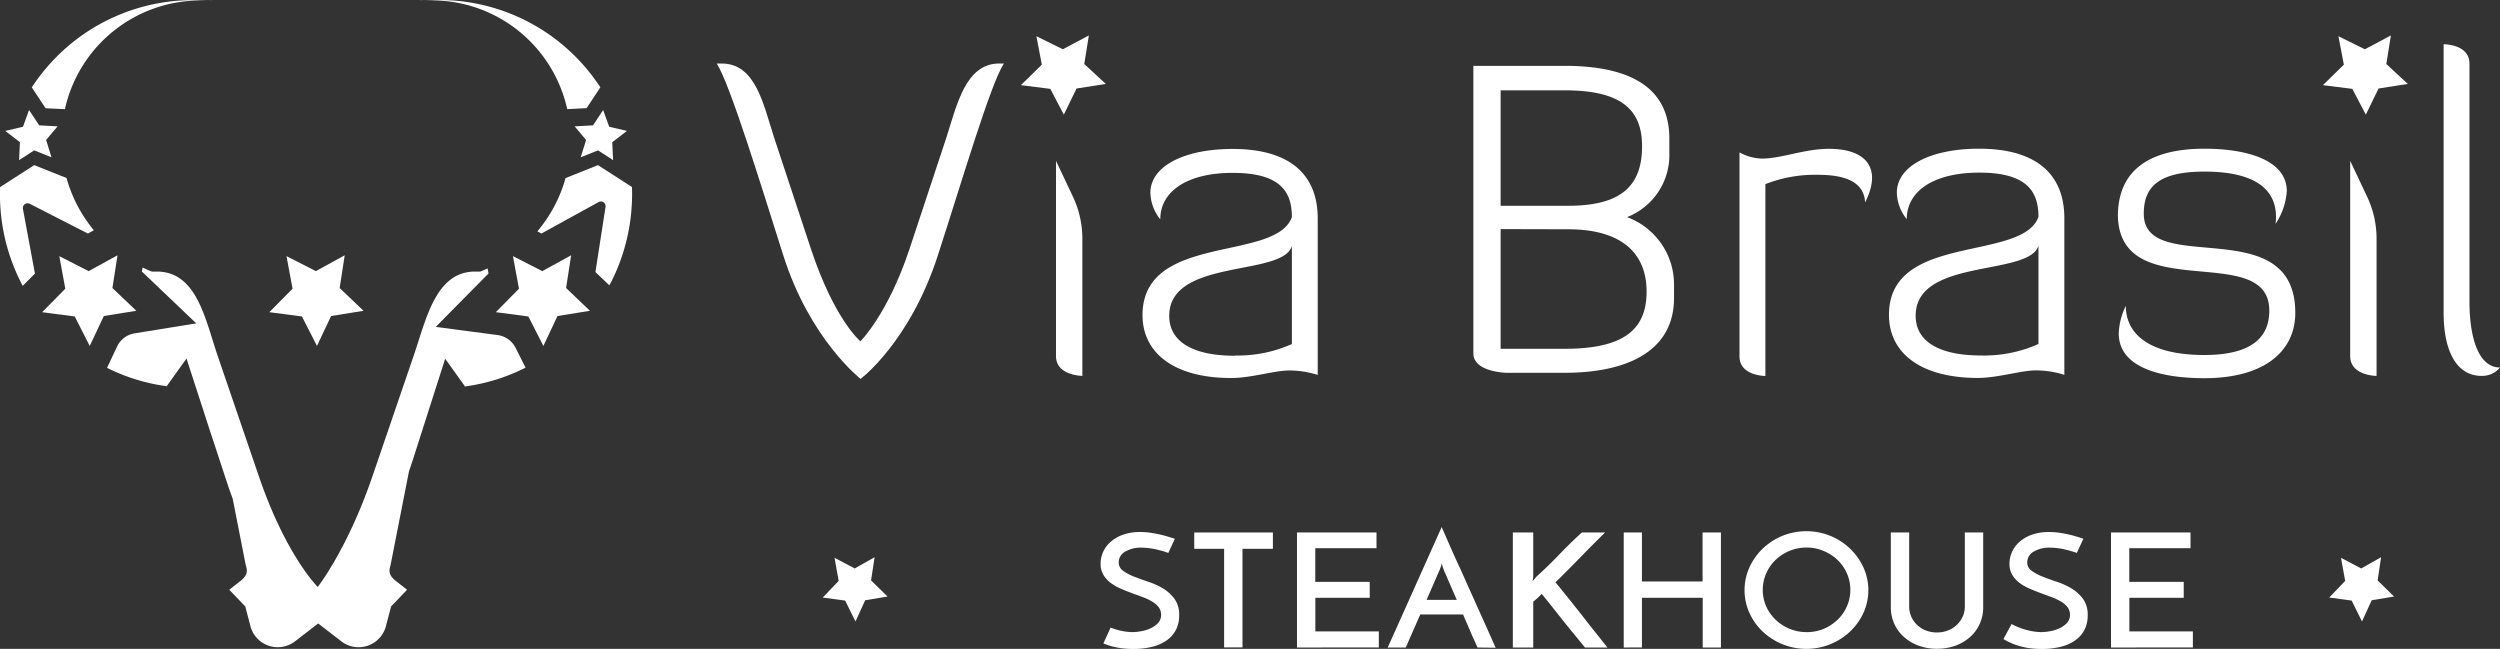 <?xml version="1.0" encoding="UTF-8"?>
<svg xmlns="http://www.w3.org/2000/svg" id="Layer_1" data-name="Layer 1" viewBox="0 0 612.46 158.97">
  <rect x="0" y="0" width="612.46" height="158.97" fill="#333333" stroke="none"/>
  <polygon points="73.97 77.53 77.65 84.75 81.11 77.42 89.06 76.14 83.21 70.56 84.45 62.54 77.38 66.42 70.19 62.75 71.67 70.73 65.98 76.48 73.97 77.53" fill="#fff"></polygon>
  <polygon points="139.92 62.54 132.85 66.42 125.66 62.75 127.14 70.73 121.46 76.48 129.44 77.53 133.12 84.75 136.58 77.42 144.53 76.14 138.68 70.56 139.92 62.54" fill="#fff"></polygon>
  <polygon points="27.54 70.56 28.79 62.54 21.71 66.42 14.53 62.75 16 70.73 10.32 76.48 18.31 77.53 21.98 84.75 25.44 77.42 33.4 76.14 27.54 70.56" fill="#fff"></polygon>
  <polygon points="140.77 30.95 143.58 34.29 142.27 38.53 146.5 36.84 150.2 39.23 149.99 34.84 153.59 32.07 149.24 31.05 147.76 26.95 145.28 30.71 140.77 30.95" fill="#fff"></polygon>
  <polygon points="4.68 39.23 8.38 36.84 12.61 38.53 11.3 34.29 14.11 30.95 9.6 30.71 7.11 26.95 5.64 31.05 1.29 32.07 4.88 34.84 4.68 39.23" fill="#fff"></polygon>
  <path d="M234.89,227.47l14.25,7.29,1.46-.81a34.5,34.5,0,0,1-6.69-12.79L236,218l-8.36,5.38a47.57,47.57,0,0,0,5.53,24.19l3-3-2.95-15.89a1.15,1.15,0,0,1,1-1.32A1.2,1.2,0,0,1,234.89,227.47Z" transform="translate(-227.61 -177.55)" fill="#fff"></path>
  <path d="M243.51,204.29a34,34,0,0,1,36.27-26.48l-.25,0a47.11,47.11,0,0,0-44.13,21.15l3.38,5.11Z" transform="translate(-227.61 -177.55)" fill="#fff"></path>
  <path d="M366.57,204.29l4.75-.25,3.37-5.09a47.11,47.11,0,0,0-44.14-21.17,2.06,2.06,0,0,1-.26,0A34,34,0,0,1,366.57,204.29Z" transform="translate(-227.61 -177.55)" fill="#fff"></path>
  <path d="M382.43,223.36,374.09,218l-7.93,3.17a34.36,34.36,0,0,1-6.91,13.06l1,.53,14-7.7a1.14,1.14,0,0,1,1.57.43,1.16,1.16,0,0,1,.14.71l-2.48,16,3.43,3.26A47.71,47.71,0,0,0,382.43,223.36Z" transform="translate(-227.61 -177.55)" fill="#fff"></path>
  <path d="M349.49,259.63l-15.13-2,12.93-13.08-.23-1.24c-.6.27-1.19.54-1.82.77H344c-9.52,0-11.9,11.29-14.94,20.3l-10.31,30.15c-6.08,17.65-13.3,26.81-13.3,26.81s-7.71-7.6-14.32-26.81l-10.31-30.15c-3-9-5.15-20.3-14.8-20.3h-1.2c-.78-.29-1.53-.62-2.28-1l-.16,1,13.31,12.69-15.07,2.44a5.75,5.75,0,0,0-4.31,3.2l-2.48,5.26a46.6,46.6,0,0,0,14.71,4.51l0-.15,4.76-6.65L279,282.94l4.28,13c.42,1.28.86,2.53,1.33,3.74l3.16,16.1c.07.26.13.52.2.78a3.88,3.88,0,0,1,.11.75v0h0c0,1-.52,1.83-2,2.91l-2.3,1.81,3.92,4.1,1.3,4.95a6.91,6.91,0,0,0,8.55,4.76,6.83,6.83,0,0,0,2.36-1.19l5.65-4.36h0v0h0l5.65,4.36a6.92,6.92,0,0,0,10.91-3.57l1.3-4.95,3.91-4.1-2.3-1.81c-1.46-1.08-2-1.88-2-2.91h0v0a3.24,3.24,0,0,1,.11-.75c.06-.26.13-.52.19-.78l4.47-22.74.94-2.81,7.93-24.8,4.76,6.65,0,.16a46.62,46.62,0,0,0,14.93-4.62l-2.51-5A5.81,5.81,0,0,0,349.49,259.63Z" transform="translate(-227.61 -177.55)" fill="#fff"></path>
  <path d="M403.2,193Zm54.23,46.92c5.64-17.33,12.89-42,16.12-46.81H472.4c-8.29,0-10.37,10.19-13,18.32l-9,27.19c-5.3,15.93-12,22.54-12,22.54s-6.33-5.2-12.09-22.54l-9-27.19c-2.64-8.13-4.49-18.32-12.89-18.32H403.2c3.23,5,10.71,29.37,16.24,46.81,6.56,20.81,19,30.45,19,30.45S450.52,261.4,457.43,239.94ZM473.66,193l-.11.11Z" transform="translate(-227.61 -177.55)" fill="#fff"></path>
  <path d="M544.1,230.73c0-6.28-2.88-10.83-14.51-10.83-11.17,0-17.73,4.55-17.73,11.38a10.68,10.68,0,0,1-2.42-6.51c0-6.39,8.06-10.73,20.15-10.73,14.28,0,20.84,6.51,20.84,17v38.36a23.23,23.23,0,0,0-7-1.09c-3.57,0-9.33,1.85-14.16,1.85-14.39,0-21.76-6.4-21.76-15.39C507.49,234.53,540.18,241.79,544.1,230.73Zm-13.93,33.92a32.6,32.6,0,0,0,13.93-2.82v-24c-2.3,7.58-30.05,2.92-30.05,17.12,0,5.63,4.72,9.75,16.12,9.75Z" transform="translate(-227.61 -177.55)" fill="#fff"></path>
  <path d="M588.56,193.68H610.9c14.85,0,25.67,4.55,25.67,17.77v3.47a16.31,16.31,0,0,1-10.36,15.82,17.58,17.58,0,0,1,11.51,16.36v3.47c0,12.68-10.94,18.31-26.82,18.31H596.73s-8.17-.11-8.17-4.77Zm6.68,6v28.28h16.58c13.35,0,18.07-5.2,18.07-14.63,0-9.75-6.22-13.65-19-13.65Zm0,34V263H610.9C624.83,263,631,258.7,631,249c0-9.32-6-15.28-19.22-15.28Z" transform="translate(-227.61 -177.55)" fill="#fff"></path>
  <path d="M673.1,220.38a33.1,33.1,0,0,0-13,2.28v47s-6.34,0-6.34-4.78v-50a11.91,11.91,0,0,0,5.53,1.52c4.73,0,10.37-2.39,16.37-2.39,9.45,0,13,5,8.87,13.13C684.28,221.79,679,220.38,673.1,220.38Z" transform="translate(-227.61 -177.55)" fill="#fff"></path>
  <path d="M727,230.69c0-6.29-2.88-10.85-14.52-10.85-11.18,0-17.75,4.56-17.75,11.39a10.6,10.6,0,0,1-2.42-6.51c0-6.4,8.07-10.74,20.17-10.74,14.29,0,20.86,6.51,20.86,17v38.4a23.25,23.25,0,0,0-7-1.09c-3.57,0-9.34,1.85-14.18,1.85-14.41,0-21.78-6.4-21.78-15.41C690.31,234.49,723,241.75,727,230.69Zm-14,33.95a32.51,32.51,0,0,0,14-2.82V237.74c-2.3,7.59-30.08,2.93-30.08,17.14C696.88,260.52,701.6,264.64,713,264.64Z" transform="translate(-227.61 -177.55)" fill="#fff"></path>
  <path d="M746.46,230.47c0-10.85,7.27-16.49,21.21-16.49,10.26,0,20.17,2.71,20.17,10.42a16.41,16.41,0,0,1-2.76,8,9.25,9.25,0,0,0,.11-1.74c0-6.51-4.84-11.07-17.52-11.07-11.29,0-14.87,3.8-14.87,10.31,0,15.73,37.12-.87,37.12,24.3,0,9.33-7.49,16-22.25,16-10,0-21-2.28-21-11a16.77,16.77,0,0,1,1.73-6.73c0,6.84,5.64,12.05,19.24,12.05,12.57,0,15.91-5.1,15.91-10.85C783.58,236.44,747,252.6,746.46,230.47Z" transform="translate(-227.61 -177.55)" fill="#fff"></path>
  <path d="M826.26,188.39c.46,0,6.33.11,6.33,4.77v58.28c0,8.34,2,16.14,7.49,16.14a5.72,5.72,0,0,1-4.49,2.06c-6.45,0-9.33-6.61-9.33-15.38Z" transform="translate(-227.61 -177.55)" fill="#fff"></path>
  <polygon points="266.75 8.68 260.38 12.07 253.9 8.87 255.23 15.84 250.1 20.86 257.31 21.77 260.62 28.08 263.74 21.68 270.91 20.56 265.63 15.69 266.75 8.68" fill="#fff"></polygon>
  <polygon points="585.73 8.68 579.35 12.07 572.87 8.87 574.21 15.84 569.08 20.86 576.28 21.77 579.59 28.08 582.71 21.68 589.88 20.56 584.61 15.69 585.73 8.68" fill="#fff"></polygon>
  <path d="M486.31,264.77c0,4.86,6.46,4.86,6.46,4.86V236a24.08,24.08,0,0,0-2.32-10.3l-4.14-8.74Z" transform="translate(-227.61 -177.55)" fill="#fff"></path>
  <path d="M803.37,264.77c0,4.87,6.46,4.87,6.46,4.87V236a24,24,0,0,0-2.33-10.3l-4.13-8.74Z" transform="translate(-227.61 -177.55)" fill="#fff"></path>
  <path d="M515.43,309.55l-1.6,3.46a25.74,25.74,0,0,0-3.33-.94,16.11,16.11,0,0,0-3.17-.35,7.45,7.45,0,0,0-4.12,1,3,3,0,0,0-1.53,2.57,2.47,2.47,0,0,0,1.11,2.12,12.79,12.79,0,0,0,2.74,1.44c1.09.42,2.27.85,3.56,1.28a17.43,17.43,0,0,1,3.56,1.65,9.65,9.65,0,0,1,2.74,2.55,6.58,6.58,0,0,1,1.1,4,7.63,7.63,0,0,1-.71,3.36,7.21,7.21,0,0,1-2.13,2.58,10,10,0,0,1-3.52,1.67,18.24,18.24,0,0,1-4.93.59,20.94,20.94,0,0,1-3.26-.23,18.42,18.42,0,0,1-2.62-.61c-.5-.16-1.4-.51-1.4-.51l1.76-3.87s1.12.39,1.71.55a14.08,14.08,0,0,0,3.65.55,12.46,12.46,0,0,0,2-.2,8.78,8.78,0,0,0,2.31-.68,5.94,5.94,0,0,0,1.91-1.3,2.86,2.86,0,0,0,.8-2.06,3.05,3.05,0,0,0-.64-1.93,5.92,5.92,0,0,0-1.68-1.39,14.09,14.09,0,0,0-2.37-1.09l-2.72-1q-1.4-.52-2.73-1.11a11.2,11.2,0,0,1-2.37-1.42,6.92,6.92,0,0,1-1.68-1.94,5.29,5.29,0,0,1-.63-2.67,7,7,0,0,1,.61-2.84,7.18,7.18,0,0,1,1.85-2.48,9.07,9.07,0,0,1,3-1.75,12.25,12.25,0,0,1,4.24-.66,16.49,16.49,0,0,1,2.89.23c.94.15,1.79.33,2.55.52s1.41.39,1.95.57A10.59,10.59,0,0,1,515.43,309.55Z" transform="translate(-227.61 -177.55)" fill="#fff"></path>
  <path d="M539.45,308v4H532v24.15H527.5V312h-7.32v-4Z" transform="translate(-227.61 -177.55)" fill="#fff"></path>
  <path d="M545.35,336.18V308h19.48v3.85h-15v8.24h13.34V324H549.85v8.24H565.4v3.93Z" transform="translate(-227.61 -177.55)" fill="#fff"></path>
  <path d="M589.59,336.18c-.14-.29-.33-.7-.58-1.25s-.53-1.17-.84-1.88l-1-2.34c-.37-.84-.75-1.71-1.13-2.62H575.55L572,336.18h-4.42l13.22-29.51.88,2c.42,1,.92,2.11,1.51,3.44s1.24,2.81,2,4.43,1.46,3.26,2.21,4.92,1.48,3.29,2.2,4.9,1.39,3.09,2,4.43l1.53,3.44c.43,1,.72,1.6.88,2ZM577.1,324.51h7.41c-.38-.85-.75-1.67-1.09-2.47l-.94-2.17c-.28-.66-.53-1.24-.75-1.73s-.38-.88-.49-1.17a3.86,3.86,0,0,1-.19-.54c-.09-.31-.17-.6-.22-.86a8.47,8.47,0,0,1-.25.86c-.11.31-.18.49-.2.54Z" transform="translate(-227.61 -177.55)" fill="#fff"></path>
  <path d="M615.9,336.18l-2.74-3.35c-.88-1.06-1.73-2.12-2.58-3.18s-1.7-2.14-2.56-3.23-1.76-2.22-2.72-3.38q-.52.54-1,1c-.33.3-.68.6-1.07.91,0,2,0,3.87,0,5.62s0,3.62,0,5.62h-5V308h5v10.54a3.18,3.18,0,0,1-.06.68,3.82,3.82,0,0,0-.06.68c.13-.17.27-.34.41-.49a4.07,4.07,0,0,0,.41-.52q2.91-2.61,5.61-5.43t5.6-5.46h5.69q-3.06,3-6.07,6.1t-6.08,6.11q1.72,2.1,3.3,4.06l3.11,3.91c1,1.3,2,2.6,3.08,3.93s2.12,2.68,3.24,4.08Z" transform="translate(-227.61 -177.55)" fill="#fff"></path>
  <path d="M625.4,336.18V308h4.46v12h14.85V308h4.5v9.39c0,1.54,0,3.11,0,4.7s0,3.17,0,4.71v9.39h-4.46V324H629.86v12.17Z" transform="translate(-227.61 -177.55)" fill="#fff"></path>
  <path d="M655,322.1a13.4,13.4,0,0,1,1.19-5.54,14.74,14.74,0,0,1,3.25-4.6,15.41,15.41,0,0,1,4.81-3.13,15.66,15.66,0,0,1,11.77,0,15.39,15.39,0,0,1,4.83,3.13,15,15,0,0,1,3.27,4.6,13.45,13.45,0,0,1,0,11.14,14.83,14.83,0,0,1-3.27,4.57,15.62,15.62,0,0,1-21.41,0,14.61,14.61,0,0,1-3.25-4.57A13.36,13.36,0,0,1,655,322.1Zm4.46,0a10,10,0,0,0,.84,4,10.33,10.33,0,0,0,2.31,3.28,11.1,11.1,0,0,0,3.44,2.22,10.92,10.92,0,0,0,4.18.81,10.55,10.55,0,0,0,4.15-.81,10.92,10.92,0,0,0,3.4-2.22,10.27,10.27,0,0,0,2.29-3.28,10.1,10.1,0,0,0-2.31-11.38,11.16,11.16,0,0,0-3.42-2.21,10.56,10.56,0,0,0-4.15-.82,10.7,10.7,0,0,0-4.18.82,11,11,0,0,0-3.41,2.21,10.27,10.27,0,0,0-2.3,3.31,10,10,0,0,0-.84,4Z" transform="translate(-227.61 -177.55)" fill="#fff"></path>
  <path d="M702.13,336.49a13,13,0,0,1-4.42-.74,11,11,0,0,1-3.58-2.08,9.5,9.5,0,0,1-2.42-3.23,9.85,9.85,0,0,1-.88-4.21V308h4.5v18.12a6.16,6.16,0,0,0,1.95,4.53,6.54,6.54,0,0,0,2.15,1.36,7.67,7.67,0,0,0,5.38,0,6.59,6.59,0,0,0,3.62-3.38,5.9,5.9,0,0,0,.53-2.51V308h4.5v18.24a9.65,9.65,0,0,1-3.29,7.44,11.18,11.18,0,0,1-3.6,2.08A13.18,13.18,0,0,1,702.13,336.49Z" transform="translate(-227.61 -177.55)" fill="#fff"></path>
  <path d="M738,309.55l-1.6,3.46a25.74,25.74,0,0,0-3.33-.94,16.11,16.11,0,0,0-3.17-.35,7.45,7.45,0,0,0-4.12,1,3,3,0,0,0-1.53,2.57,2.47,2.47,0,0,0,1.11,2.12,12.79,12.79,0,0,0,2.74,1.44c1.09.42,2.27.85,3.56,1.28a17.43,17.43,0,0,1,3.56,1.65,9.65,9.65,0,0,1,2.74,2.55,6.58,6.58,0,0,1,1.1,4,7.63,7.63,0,0,1-.71,3.36,7.21,7.21,0,0,1-2.13,2.58,10,10,0,0,1-3.52,1.67,18.24,18.24,0,0,1-4.93.59,20.73,20.73,0,0,1-3.25-.23,17.8,17.8,0,0,1-2.62-.61,15,15,0,0,1-2-.79c-.59-.29-1.08-.55-1.49-.78l2-3.69a16.5,16.5,0,0,0,3.64,1.43,14.08,14.08,0,0,0,3.65.55,12.46,12.46,0,0,0,2-.2,8.78,8.78,0,0,0,2.31-.68,5.94,5.94,0,0,0,1.91-1.3,2.86,2.86,0,0,0,.8-2.06,3,3,0,0,0-.64-1.92,5.79,5.79,0,0,0-1.68-1.4,14.93,14.93,0,0,0-2.37-1.09l-2.72-1c-.93-.35-1.84-.72-2.72-1.11a10.63,10.63,0,0,1-2.38-1.42,6.79,6.79,0,0,1-1.68-1.94,5.29,5.29,0,0,1-.63-2.67,7,7,0,0,1,.61-2.84,7.18,7.18,0,0,1,1.85-2.48,9.24,9.24,0,0,1,3-1.75,12.25,12.25,0,0,1,4.24-.66,16.49,16.49,0,0,1,2.89.23c.94.15,1.79.33,2.55.52s1.41.39,2,.57A10.59,10.59,0,0,1,738,309.55Z" transform="translate(-227.61 -177.55)" fill="#fff"></path>
  <path d="M744.77,336.18V308h19.48v3.85h-15v8.24h13.34V324H749.27v8.24h15.56v3.93Z" transform="translate(-227.61 -177.55)" fill="#fff"></path>
  <polygon points="209.58 152.25 211.96 147.05 217.43 146.14 213.4 142.19 214.26 136.51 209.39 139.26 204.45 136.66 205.46 142.31 201.55 146.39 207.05 147.13 209.58 152.25" fill="#fff"></polygon>
  <polygon points="578.65 152.25 581.03 147.05 586.5 146.14 582.48 142.19 583.33 136.51 578.46 139.26 573.51 136.66 574.53 142.31 570.62 146.39 576.12 147.13 578.65 152.25" fill="#fff"></polygon>
</svg>
